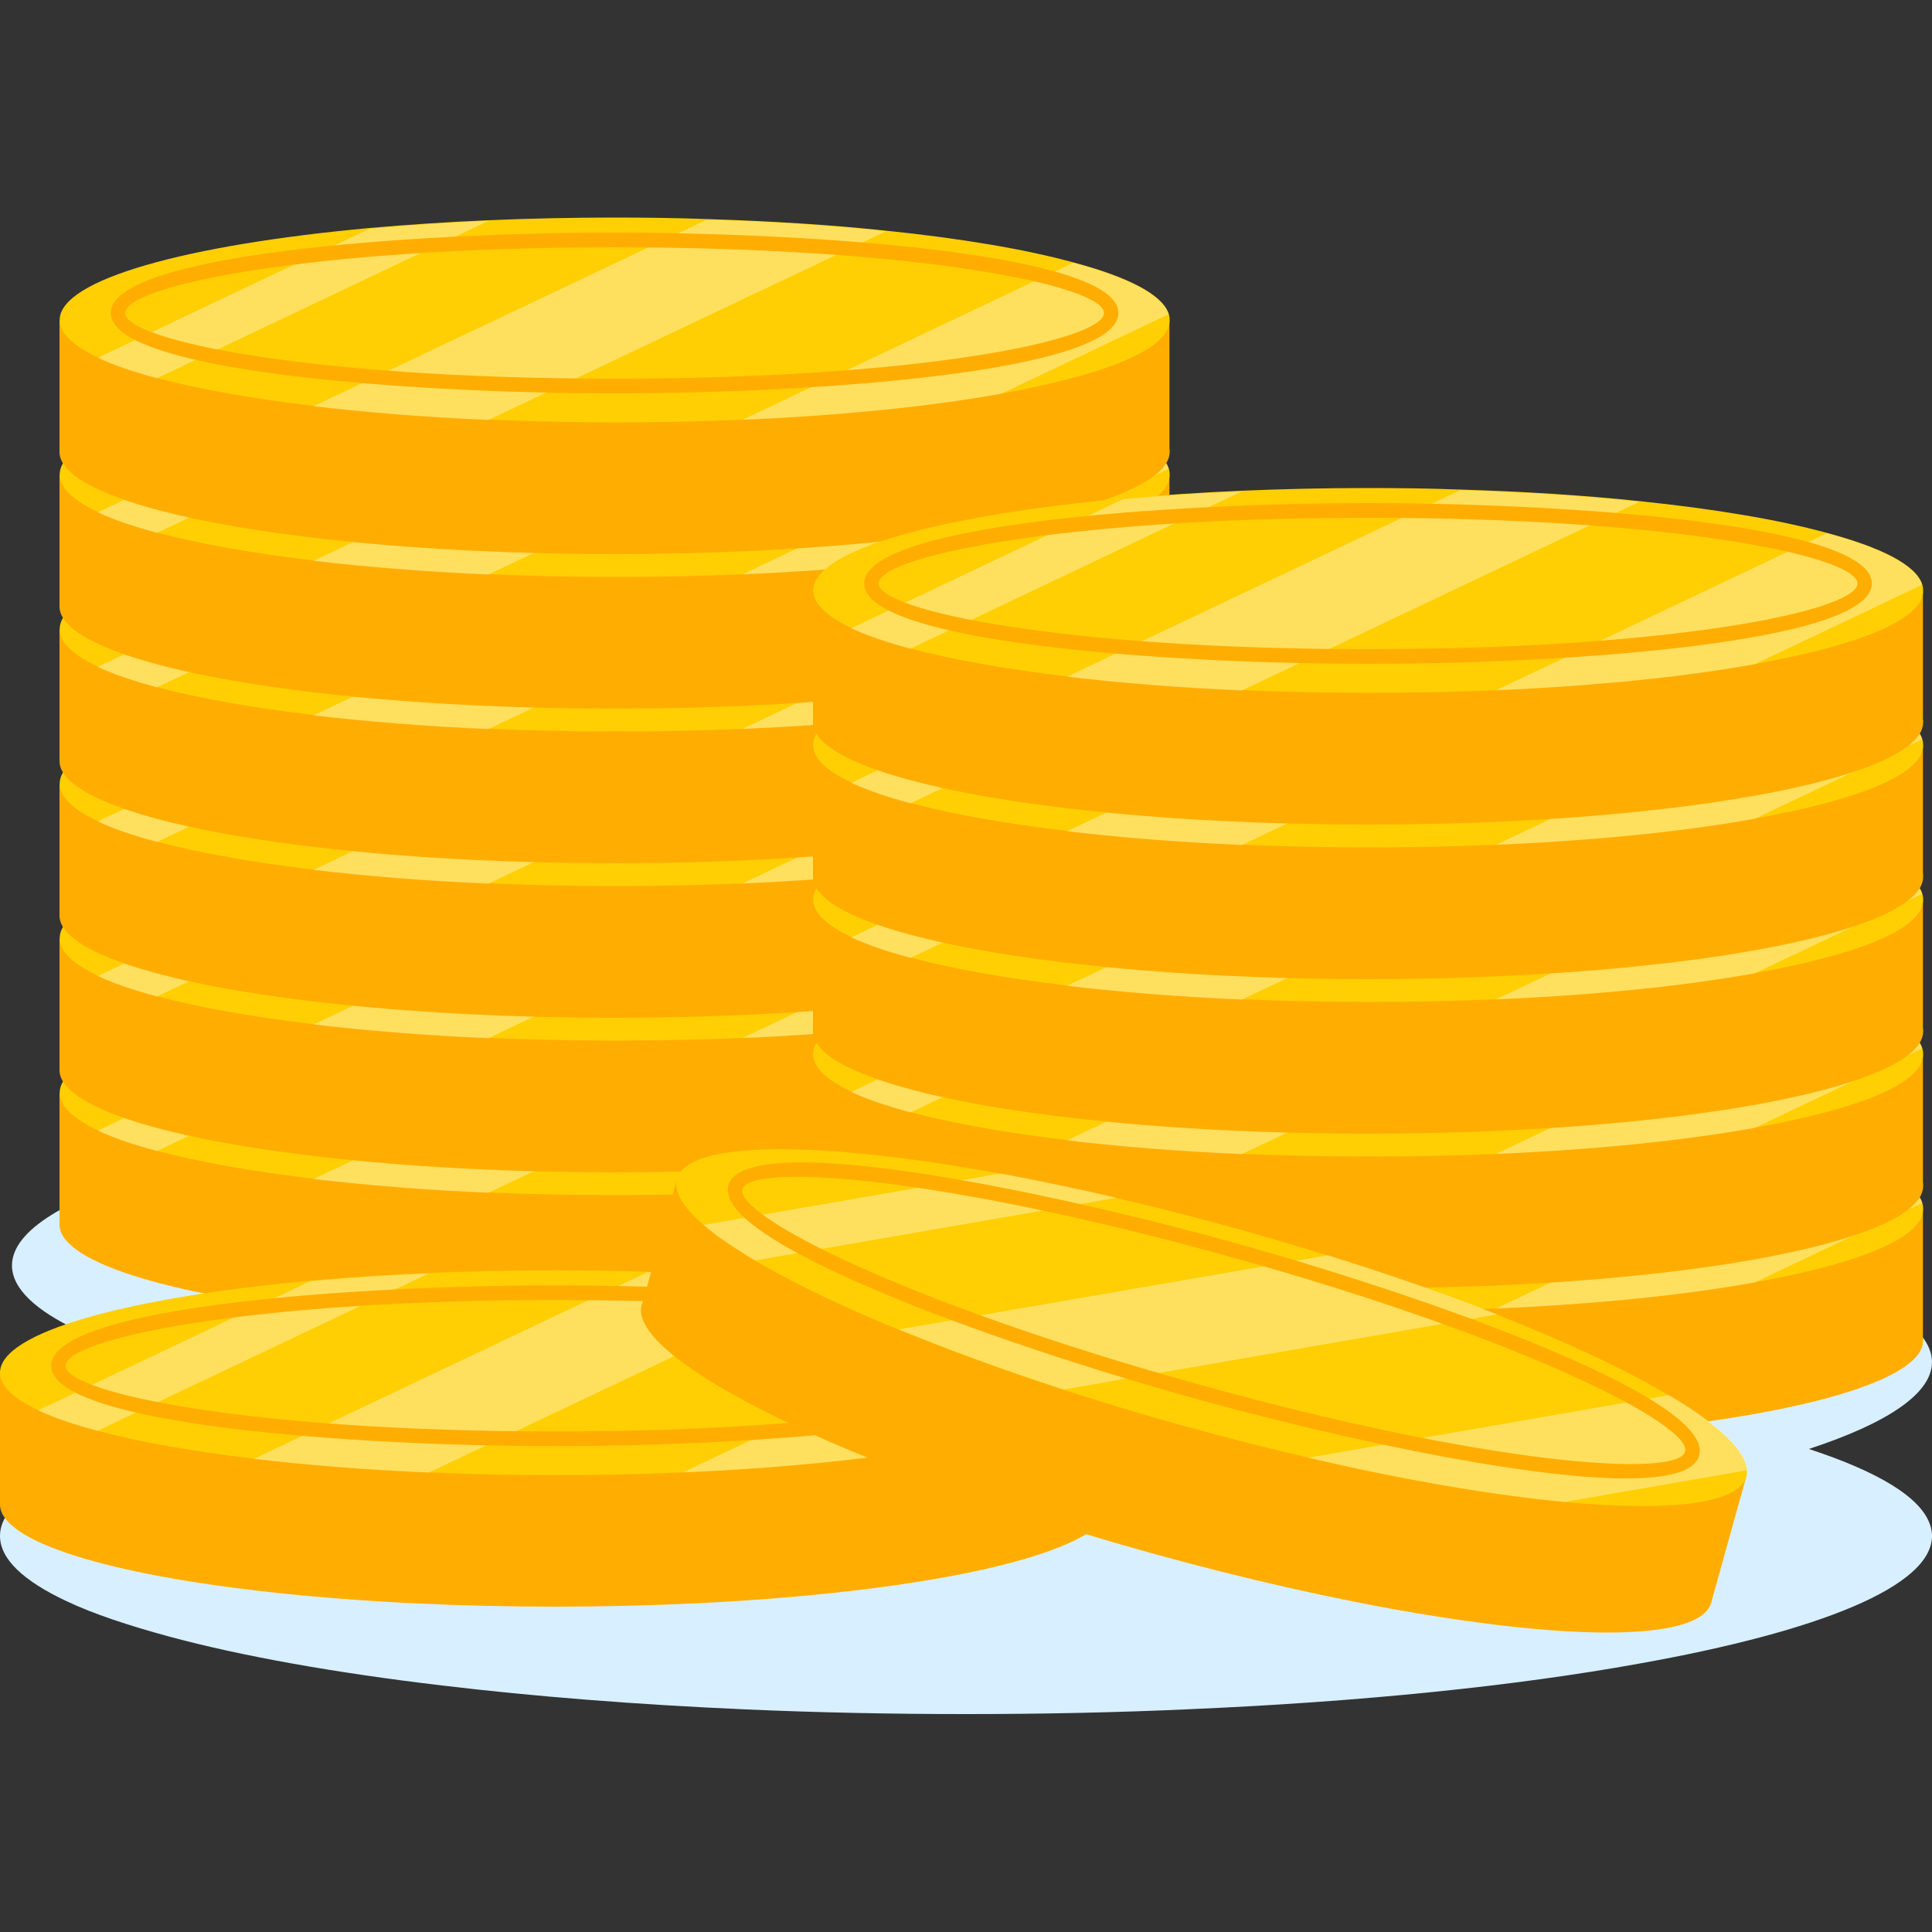 <?xml version="1.0" encoding="UTF-8"?>
<svg id="illustration" xmlns="http://www.w3.org/2000/svg" viewBox="0 0 100 100">
  <rect x="0" y="0" width="100" height="100" fill="#333333" stroke="none"/>
  <defs>
    <style>
      .cls-1 {
        fill: #d8efff;
      }

      .cls-1, .cls-2, .cls-3, .cls-4 {
        strokeWidth: 0px;
      }

      .cls-2 {
        fill: #ffae01;
      }

      .cls-3 {
        fill: #fff;
        opacity: .36;
      }

      .cls-4 {
        fill: #ffcf03;
      }
    </style>
  </defs>
  <g id="main">
    <path id="background" class="cls-1" d="m93.62,75c4.06-1.33,6.38-2.87,6.38-4.5,0-.18-.03-.37-.09-.55-.55-1.73-3.63-3.31-8.59-4.63-4.35-1.19-10.12-2.16-16.86-2.86-4.92-.51-10.35-.87-16.13-1.04-2.71-.09-5.49-.13-8.33-.13-1.22,0-2.43.01-3.62.02v9.02c-.61,0-1.2.02-1.8.03l-1.22-13.98c-1.39.04-2.76.08-4.11.14-3.74.16-7.31.4-10.67.7-16.57,1.5-27.96,4.65-27.96,8.28,0,1.19,1.22,2.33,3.43,3.37,1.4.65,3.2,1.26,5.33,1.84,2.4.65,5.23,1.23,8.41,1.74-10.88,1.69-17.79,4.22-17.79,7.05,0,1.2,1.22,2.33,3.43,3.37,1.39.66,3.2,1.26,5.33,1.84,3.75,1.01,8.55,1.87,14.12,2.53,4.75.57,10.07.99,15.75,1.24,3.66.16,7.46.24,11.37.24s7.83-.08,11.53-.25c8.93-.38,16.95-1.21,23.3-2.36,9.36-1.67,15.17-4.01,15.17-6.61,0-.18-.03-.37-.09-.55-.46-1.44-2.68-2.77-6.28-3.95Z"/>
    <g id="coins">
      <g id="cion">
        <ellipse class="cls-2" cx="31.81" cy="63.39" rx="28.73" ry="5.29"/>
        <rect class="cls-2" x="3.08" y="56.58" width="57.45" height="6.8"/>
        <path class="cls-4" d="m60.54,56.58c0,1.49-3.34,2.83-8.72,3.79-3.65.66-8.26,1.13-13.39,1.35-2.12.1-4.34.14-6.62.14s-4.43-.05-6.53-.14c-3.27-.14-6.32-.39-9.05-.71-3.2-.38-5.96-.87-8.11-1.45-1.22-.33-2.26-.68-3.06-1.06-1.27-.6-1.97-1.25-1.97-1.94,0-2.09,6.55-3.89,16.06-4.76,1.93-.17,3.98-.31,6.13-.4,2.1-.09,4.29-.14,6.53-.14,1.63,0,3.23.02,4.79.08,3.32.1,6.44.3,9.27.6,3.87.4,7.19.96,9.68,1.64,2.85.76,4.62,1.67,4.94,2.66.04.11.05.21.05.32Z"/>
        <path class="cls-3" d="m25.28,51.43l-17.16,8.15c-1.22-.33-2.26-.68-3.06-1.06l14.09-6.69c1.93-.17,3.98-.31,6.13-.4Z"/>
        <path class="cls-3" d="m45.86,51.97l-20.59,9.77c-3.27-.14-6.32-.39-9.05-.71l20.37-9.66c3.32.1,6.44.3,9.27.6Z"/>
        <path class="cls-3" d="m60.48,56.27l-8.66,4.11c-3.65.66-8.26,1.13-13.39,1.35l17.12-8.13c2.85.76,4.62,1.67,4.94,2.66Z"/>
        <path class="cls-2" d="m31.81,60.36c-10.48,0-26.08-1.11-26.08-4.16s15.6-4.16,26.08-4.16,26.08,1.11,26.08,4.16-15.6,4.16-26.08,4.16Zm0-7.56c-15.69,0-25.33,1.98-25.33,3.4s9.63,3.4,25.33,3.4,25.33-1.98,25.33-3.4-9.63-3.4-25.33-3.4Z"/>
      </g>
      <g id="cion-2" data-name="cion">
        <ellipse class="cls-2" cx="31.81" cy="55.39" rx="28.73" ry="5.29"/>
        <rect class="cls-2" x="3.08" y="48.58" width="57.45" height="6.8"/>
        <path class="cls-4" d="m60.54,48.58c0,1.49-3.34,2.83-8.72,3.79-3.65.66-8.26,1.13-13.39,1.35-2.12.1-4.34.14-6.62.14s-4.43-.05-6.53-.14c-3.27-.14-6.32-.39-9.05-.71-3.2-.38-5.96-.87-8.11-1.45-1.22-.33-2.26-.68-3.06-1.06-1.27-.6-1.97-1.25-1.97-1.94,0-2.09,6.55-3.89,16.06-4.76,1.93-.17,3.98-.31,6.13-.4,2.1-.09,4.29-.14,6.53-.14,1.63,0,3.23.02,4.79.08,3.32.1,6.44.3,9.27.6,3.87.4,7.19.96,9.68,1.64,2.85.76,4.62,1.67,4.94,2.66.04.11.05.21.05.32Z"/>
        <path class="cls-3" d="m25.28,43.43l-17.16,8.15c-1.22-.33-2.26-.68-3.06-1.06l14.09-6.69c1.93-.17,3.98-.31,6.13-.4Z"/>
        <path class="cls-3" d="m45.86,43.97l-20.59,9.77c-3.27-.14-6.32-.39-9.05-.71l20.37-9.66c3.32.1,6.44.3,9.27.6Z"/>
        <path class="cls-3" d="m60.48,48.27l-8.66,4.11c-3.65.66-8.26,1.13-13.39,1.35l17.12-8.13c2.85.76,4.62,1.67,4.94,2.66Z"/>
        <path class="cls-2" d="m31.81,52.36c-10.48,0-26.08-1.11-26.08-4.16s15.6-4.16,26.08-4.16,26.08,1.11,26.08,4.16-15.6,4.16-26.08,4.16Zm0-7.56c-15.69,0-25.33,1.98-25.33,3.4s9.63,3.4,25.33,3.4,25.33-1.98,25.33-3.4-9.63-3.4-25.33-3.4Z"/>
      </g>
      <g id="cion-3" data-name="cion">
        <ellipse class="cls-2" cx="31.81" cy="47.39" rx="28.73" ry="5.29"/>
        <rect class="cls-2" x="3.08" y="40.58" width="57.45" height="6.8"/>
        <path class="cls-4" d="m60.54,40.58c0,1.49-3.34,2.83-8.72,3.79-3.65.66-8.26,1.13-13.39,1.35-2.12.1-4.34.14-6.62.14s-4.43-.05-6.53-.14c-3.27-.14-6.32-.39-9.05-.71-3.2-.38-5.96-.87-8.11-1.45-1.22-.33-2.26-.68-3.06-1.06-1.27-.6-1.97-1.25-1.97-1.94,0-2.09,6.55-3.89,16.06-4.76,1.93-.17,3.98-.31,6.13-.4,2.1-.09,4.29-.14,6.53-.14,1.63,0,3.23.02,4.79.08,3.32.1,6.44.3,9.27.6,3.87.4,7.19.96,9.68,1.64,2.85.76,4.62,1.67,4.94,2.66.04.11.05.21.05.32Z"/>
        <path class="cls-3" d="m25.28,35.43l-17.16,8.15c-1.22-.33-2.26-.68-3.06-1.06l14.09-6.69c1.93-.17,3.98-.31,6.13-.4Z"/>
        <path class="cls-3" d="m45.86,35.97l-20.59,9.77c-3.27-.14-6.32-.39-9.05-.71l20.37-9.66c3.32.1,6.44.3,9.27.6Z"/>
        <path class="cls-3" d="m60.48,40.27l-8.66,4.11c-3.65.66-8.26,1.13-13.39,1.35l17.12-8.13c2.85.76,4.62,1.67,4.94,2.66Z"/>
        <path class="cls-2" d="m31.81,44.36c-10.48,0-26.08-1.11-26.08-4.16s15.6-4.16,26.08-4.16,26.08,1.11,26.08,4.16-15.6,4.16-26.08,4.16Zm0-7.56c-15.69,0-25.33,1.98-25.33,3.4s9.63,3.4,25.33,3.4,25.33-1.98,25.33-3.4-9.63-3.4-25.33-3.4Z"/>
      </g>
      <g id="cion-4" data-name="cion">
        <ellipse class="cls-2" cx="31.81" cy="39.39" rx="28.73" ry="5.29"/>
        <rect class="cls-2" x="3.08" y="32.58" width="57.45" height="6.8"/>
        <path class="cls-4" d="m60.54,32.58c0,1.49-3.34,2.83-8.72,3.79-3.65.66-8.26,1.13-13.39,1.35-2.12.1-4.34.14-6.62.14s-4.43-.05-6.53-.14c-3.27-.14-6.32-.39-9.05-.71-3.2-.38-5.96-.87-8.11-1.45-1.22-.33-2.26-.68-3.06-1.06-1.27-.6-1.97-1.25-1.97-1.94,0-2.09,6.55-3.89,16.06-4.76,1.93-.17,3.98-.31,6.13-.4,2.1-.09,4.29-.14,6.53-.14,1.63,0,3.23.02,4.79.08,3.32.1,6.44.3,9.27.6,3.87.4,7.19.96,9.68,1.64,2.85.76,4.62,1.67,4.94,2.66.04.11.05.21.05.32Z"/>
        <path class="cls-3" d="m25.28,27.43l-17.16,8.15c-1.22-.33-2.26-.68-3.06-1.06l14.09-6.69c1.93-.17,3.98-.31,6.13-.4Z"/>
        <path class="cls-3" d="m45.86,27.97l-20.59,9.77c-3.27-.14-6.32-.39-9.05-.71l20.37-9.66c3.32.1,6.44.3,9.27.6Z"/>
        <path class="cls-3" d="m60.48,32.27l-8.66,4.11c-3.65.66-8.26,1.13-13.39,1.35l17.12-8.13c2.85.76,4.62,1.67,4.94,2.66Z"/>
        <path class="cls-2" d="m31.81,36.36c-10.48,0-26.08-1.11-26.08-4.16s15.6-4.16,26.08-4.16,26.08,1.11,26.08,4.16-15.6,4.16-26.08,4.16Zm0-7.56c-15.69,0-25.33,1.98-25.33,3.4s9.63,3.4,25.33,3.4,25.33-1.98,25.33-3.4-9.63-3.4-25.33-3.4Z"/>
      </g>
      <g id="cion-5" data-name="cion">
        <ellipse class="cls-2" cx="31.81" cy="31.39" rx="28.73" ry="5.29"/>
        <rect class="cls-2" x="3.08" y="24.58" width="57.45" height="6.8"/>
        <path class="cls-4" d="m60.54,24.58c0,1.49-3.34,2.83-8.72,3.79-3.65.66-8.26,1.13-13.39,1.35-2.12.1-4.34.14-6.62.14s-4.43-.05-6.53-.14c-3.27-.14-6.32-.39-9.05-.71-3.2-.38-5.96-.87-8.11-1.45-1.22-.33-2.26-.68-3.06-1.06-1.27-.6-1.97-1.25-1.97-1.94,0-2.09,6.55-3.89,16.06-4.76,1.93-.17,3.98-.31,6.13-.4,2.1-.09,4.29-.14,6.53-.14,1.63,0,3.23.02,4.79.08,3.32.1,6.44.3,9.27.6,3.87.4,7.19.96,9.68,1.64,2.85.76,4.62,1.67,4.94,2.66.04.11.05.21.05.32Z"/>
        <path class="cls-3" d="m25.28,19.43l-17.16,8.15c-1.22-.33-2.26-.68-3.06-1.06l14.09-6.69c1.93-.17,3.98-.31,6.13-.4Z"/>
        <path class="cls-3" d="m45.86,19.97l-20.59,9.77c-3.27-.14-6.32-.39-9.05-.71l20.37-9.66c3.32.1,6.44.3,9.27.6Z"/>
        <path class="cls-3" d="m60.48,24.27l-8.66,4.11c-3.65.66-8.26,1.13-13.39,1.35l17.12-8.13c2.85.76,4.62,1.67,4.94,2.66Z"/>
        <path class="cls-2" d="m31.81,28.36c-10.48,0-26.08-1.11-26.08-4.16s15.6-4.16,26.08-4.16,26.08,1.11,26.08,4.16-15.6,4.16-26.08,4.16Zm0-7.56c-15.69,0-25.33,1.98-25.33,3.4s9.63,3.4,25.33,3.4,25.33-1.98,25.33-3.4-9.63-3.4-25.33-3.4Z"/>
      </g>
      <g id="cion-6" data-name="cion">
        <ellipse class="cls-2" cx="31.81" cy="23.39" rx="28.73" ry="5.29"/>
        <rect class="cls-2" x="3.08" y="16.58" width="57.45" height="6.8"/>
        <path class="cls-4" d="m60.54,16.58c0,1.49-3.34,2.83-8.72,3.79-3.65.66-8.26,1.13-13.39,1.35-2.12.1-4.34.14-6.62.14s-4.43-.05-6.53-.14c-3.27-.14-6.32-.39-9.05-.71-3.2-.38-5.96-.87-8.11-1.45-1.22-.33-2.26-.68-3.06-1.06-1.27-.6-1.97-1.25-1.97-1.94,0-2.09,6.55-3.89,16.06-4.76,1.93-.17,3.98-.31,6.13-.4,2.1-.09,4.29-.14,6.53-.14,1.63,0,3.23.02,4.79.08,3.32.1,6.44.3,9.27.6,3.87.4,7.19.96,9.68,1.64,2.85.76,4.62,1.67,4.94,2.66.04.11.05.21.05.32Z"/>
        <path class="cls-3" d="m25.28,11.43l-17.16,8.15c-1.22-.33-2.26-.68-3.06-1.06l14.09-6.69c1.93-.17,3.98-.31,6.13-.4Z"/>
        <path class="cls-3" d="m45.86,11.97l-20.59,9.77c-3.27-.14-6.32-.39-9.05-.71l20.37-9.66c3.32.1,6.44.3,9.27.6Z"/>
        <path class="cls-3" d="m60.48,16.27l-8.66,4.11c-3.65.66-8.26,1.13-13.39,1.35l17.12-8.13c2.85.76,4.62,1.67,4.94,2.66Z"/>
        <path class="cls-2" d="m31.81,20.36c-10.48,0-26.08-1.11-26.08-4.16s15.6-4.16,26.08-4.16,26.08,1.11,26.08,4.16-15.6,4.16-26.08,4.16Zm0-7.56c-15.69,0-25.33,1.98-25.33,3.4s9.63,3.4,25.33,3.4,25.33-1.98,25.33-3.4-9.63-3.4-25.33-3.4Z"/>
      </g>
      <g id="cion-7" data-name="cion">
        <ellipse class="cls-2" cx="70.81" cy="69.39" rx="28.73" ry="5.29"/>
        <rect class="cls-2" x="42.08" y="62.58" width="57.45" height="6.8"/>
        <path class="cls-4" d="m99.54,62.58c0,1.49-3.34,2.83-8.72,3.79-3.65.66-8.26,1.13-13.39,1.35-2.12.1-4.34.14-6.62.14s-4.43-.05-6.53-.14c-3.27-.14-6.32-.39-9.05-.71-3.2-.38-5.96-.87-8.11-1.45-1.22-.33-2.26-.68-3.06-1.06-1.27-.6-1.97-1.25-1.97-1.94,0-2.09,6.55-3.89,16.06-4.76,1.93-.17,3.98-.31,6.13-.4,2.1-.09,4.29-.14,6.53-.14,1.63,0,3.23.02,4.79.08,3.32.1,6.44.3,9.27.6,3.87.4,7.19.96,9.68,1.64,2.85.76,4.62,1.67,4.94,2.66.04.11.05.21.05.32Z"/>
        <path class="cls-3" d="m64.28,57.43l-17.16,8.15c-1.22-.33-2.26-.68-3.06-1.06l14.09-6.69c1.93-.17,3.98-.31,6.13-.4Z"/>
        <path class="cls-3" d="m84.86,57.97l-20.59,9.77c-3.27-.14-6.32-.39-9.05-.71l20.37-9.66c3.32.1,6.44.3,9.27.6Z"/>
        <path class="cls-3" d="m99.48,62.27l-8.66,4.11c-3.65.66-8.26,1.13-13.39,1.35l17.12-8.13c2.85.76,4.62,1.67,4.94,2.66Z"/>
        <path class="cls-2" d="m70.81,66.36c-10.48,0-26.08-1.11-26.08-4.16s15.6-4.16,26.08-4.16,26.08,1.11,26.08,4.16-15.6,4.16-26.08,4.16Zm0-7.56c-15.69,0-25.33,1.98-25.33,3.4s9.63,3.4,25.33,3.4,25.33-1.98,25.33-3.4-9.63-3.4-25.33-3.4Z"/>
      </g>
      <g id="cion-8" data-name="cion">
        <ellipse class="cls-2" cx="70.81" cy="61.39" rx="28.73" ry="5.29"/>
        <rect class="cls-2" x="42.08" y="54.58" width="57.45" height="6.8"/>
        <path class="cls-4" d="m99.54,54.58c0,1.49-3.34,2.83-8.72,3.79-3.65.66-8.26,1.13-13.39,1.35-2.12.1-4.34.14-6.62.14s-4.43-.05-6.53-.14c-3.27-.14-6.32-.39-9.05-.71-3.2-.38-5.96-.87-8.11-1.45-1.22-.33-2.26-.68-3.06-1.06-1.27-.6-1.97-1.25-1.97-1.94,0-2.09,6.55-3.89,16.06-4.76,1.93-.17,3.98-.31,6.13-.4,2.1-.09,4.29-.14,6.53-.14,1.63,0,3.23.02,4.79.08,3.32.1,6.44.3,9.27.6,3.87.4,7.19.96,9.68,1.64,2.85.76,4.62,1.67,4.94,2.66.04.11.05.21.05.32Z"/>
        <path class="cls-3" d="m64.28,49.43l-17.16,8.15c-1.22-.33-2.26-.68-3.06-1.06l14.09-6.69c1.93-.17,3.98-.31,6.13-.4Z"/>
        <path class="cls-3" d="m84.86,49.97l-20.59,9.77c-3.27-.14-6.32-.39-9.05-.71l20.37-9.66c3.32.1,6.44.3,9.27.6Z"/>
        <path class="cls-3" d="m99.48,54.27l-8.66,4.11c-3.65.66-8.26,1.13-13.39,1.35l17.12-8.13c2.85.76,4.62,1.67,4.94,2.66Z"/>
        <path class="cls-2" d="m70.81,58.36c-10.48,0-26.08-1.11-26.08-4.16s15.6-4.16,26.08-4.16,26.08,1.11,26.08,4.16-15.6,4.16-26.08,4.16Zm0-7.56c-15.69,0-25.33,1.98-25.33,3.4s9.63,3.4,25.33,3.4,25.33-1.98,25.33-3.4-9.63-3.4-25.33-3.4Z"/>
      </g>
      <g id="cion-9" data-name="cion">
        <ellipse class="cls-2" cx="70.81" cy="53.39" rx="28.73" ry="5.29"/>
        <rect class="cls-2" x="42.08" y="46.58" width="57.45" height="6.8"/>
        <path class="cls-4" d="m99.54,46.58c0,1.49-3.34,2.83-8.72,3.79-3.65.66-8.26,1.13-13.39,1.35-2.12.1-4.34.14-6.62.14s-4.43-.05-6.53-.14c-3.27-.14-6.32-.39-9.05-.71-3.2-.38-5.96-.87-8.11-1.45-1.22-.33-2.26-.68-3.06-1.06-1.27-.6-1.97-1.25-1.97-1.94,0-2.09,6.55-3.89,16.06-4.76,1.93-.17,3.98-.31,6.13-.4,2.1-.09,4.29-.14,6.53-.14,1.63,0,3.23.02,4.79.08,3.32.1,6.44.3,9.27.6,3.87.4,7.19.96,9.68,1.64,2.85.76,4.62,1.67,4.94,2.66.04.11.05.21.05.32Z"/>
        <path class="cls-3" d="m64.28,41.43l-17.16,8.15c-1.22-.33-2.26-.68-3.06-1.06l14.09-6.69c1.93-.17,3.98-.31,6.13-.4Z"/>
        <path class="cls-3" d="m84.86,41.97l-20.59,9.77c-3.27-.14-6.32-.39-9.05-.71l20.37-9.66c3.32.1,6.44.3,9.27.6Z"/>
        <path class="cls-3" d="m99.48,46.27l-8.66,4.11c-3.65.66-8.26,1.13-13.39,1.35l17.12-8.13c2.85.76,4.62,1.67,4.94,2.66Z"/>
        <path class="cls-2" d="m70.81,50.36c-10.48,0-26.08-1.11-26.08-4.16s15.6-4.16,26.08-4.16,26.08,1.11,26.08,4.16-15.6,4.16-26.08,4.16Zm0-7.56c-15.69,0-25.33,1.98-25.33,3.4s9.63,3.4,25.33,3.4,25.33-1.98,25.33-3.4-9.63-3.4-25.33-3.4Z"/>
      </g>
      <g id="cion-10" data-name="cion">
        <ellipse class="cls-2" cx="70.81" cy="45.39" rx="28.73" ry="5.29"/>
        <rect class="cls-2" x="42.08" y="38.58" width="57.45" height="6.8"/>
        <path class="cls-4" d="m99.54,38.58c0,1.49-3.34,2.83-8.72,3.79-3.65.66-8.26,1.13-13.39,1.35-2.12.1-4.34.14-6.62.14s-4.43-.05-6.53-.14c-3.27-.14-6.32-.39-9.05-.71-3.2-.38-5.96-.87-8.11-1.45-1.22-.33-2.26-.68-3.06-1.06-1.27-.6-1.97-1.25-1.97-1.94,0-2.09,6.55-3.89,16.06-4.76,1.93-.17,3.98-.31,6.13-.4,2.1-.09,4.29-.14,6.53-.14,1.63,0,3.23.02,4.79.08,3.32.1,6.44.3,9.27.6,3.87.4,7.19.96,9.68,1.64,2.85.76,4.62,1.67,4.94,2.66.04.11.05.21.05.32Z"/>
        <path class="cls-3" d="m64.28,33.43l-17.16,8.15c-1.22-.33-2.26-.68-3.06-1.06l14.09-6.69c1.93-.17,3.98-.31,6.13-.4Z"/>
        <path class="cls-3" d="m84.86,33.97l-20.59,9.77c-3.27-.14-6.32-.39-9.05-.71l20.37-9.66c3.32.1,6.44.3,9.27.6Z"/>
        <path class="cls-3" d="m99.48,38.27l-8.66,4.11c-3.65.66-8.26,1.13-13.39,1.35l17.12-8.13c2.85.76,4.62,1.67,4.94,2.66Z"/>
        <path class="cls-2" d="m70.81,42.36c-10.48,0-26.08-1.11-26.08-4.16s15.6-4.16,26.08-4.16,26.08,1.11,26.08,4.16-15.6,4.16-26.08,4.16Zm0-7.56c-15.69,0-25.33,1.98-25.33,3.4s9.63,3.4,25.33,3.4,25.33-1.98,25.33-3.4-9.63-3.4-25.33-3.4Z"/>
      </g>
      <g id="cion-11" data-name="cion">
        <ellipse class="cls-2" cx="70.81" cy="37.39" rx="28.73" ry="5.29"/>
        <rect class="cls-2" x="42.08" y="30.58" width="57.45" height="6.8"/>
        <path class="cls-4" d="m99.54,30.58c0,1.49-3.34,2.83-8.72,3.79-3.65.66-8.26,1.13-13.39,1.35-2.12.1-4.34.14-6.62.14s-4.43-.05-6.53-.14c-3.27-.14-6.32-.39-9.05-.71-3.2-.38-5.96-.87-8.11-1.45-1.22-.33-2.26-.68-3.06-1.06-1.27-.6-1.97-1.25-1.97-1.94,0-2.09,6.55-3.89,16.06-4.76,1.93-.17,3.98-.31,6.13-.4,2.1-.09,4.29-.14,6.53-.14,1.63,0,3.23.02,4.79.08,3.32.1,6.44.3,9.27.6,3.87.4,7.19.96,9.68,1.64,2.85.76,4.62,1.67,4.94,2.66.04.11.05.21.05.32Z"/>
        <path class="cls-3" d="m64.28,25.43l-17.16,8.15c-1.22-.33-2.26-.68-3.06-1.06l14.09-6.69c1.93-.17,3.98-.31,6.13-.4Z"/>
        <path class="cls-3" d="m84.86,25.97l-20.59,9.77c-3.27-.14-6.32-.39-9.05-.71l20.37-9.66c3.32.1,6.44.3,9.27.6Z"/>
        <path class="cls-3" d="m99.48,30.27l-8.66,4.11c-3.65.66-8.26,1.13-13.39,1.35l17.12-8.13c2.85.76,4.62,1.67,4.94,2.66Z"/>
        <path class="cls-2" d="m70.81,34.36c-10.48,0-26.08-1.11-26.08-4.16s15.6-4.16,26.08-4.16,26.08,1.11,26.08,4.16-15.6,4.16-26.08,4.16Zm0-7.56c-15.69,0-25.33,1.98-25.33,3.4s9.63,3.4,25.33,3.4,25.33-1.98,25.33-3.4-9.63-3.4-25.33-3.4Z"/>
      </g>
      <g id="cion-12" data-name="cion">
        <ellipse class="cls-2" cx="28.73" cy="77.87" rx="28.73" ry="5.29"/>
        <rect class="cls-2" y="71.07" width="57.45" height="6.8"/>
        <path class="cls-4" d="m57.45,71.07c0,1.49-3.34,2.83-8.72,3.79-3.65.66-8.26,1.13-13.39,1.35-2.12.1-4.34.14-6.62.14s-4.43-.05-6.53-.14c-3.27-.14-6.32-.39-9.05-.71-3.2-.38-5.96-.87-8.11-1.45-1.22-.33-2.26-.68-3.06-1.06-1.27-.6-1.97-1.25-1.97-1.94,0-2.09,6.55-3.89,16.06-4.76,1.93-.17,3.98-.31,6.13-.4,2.1-.09,4.29-.14,6.53-.14,1.63,0,3.23.02,4.79.08,3.32.1,6.44.3,9.27.6,3.87.4,7.19.96,9.68,1.64,2.85.76,4.62,1.67,4.94,2.66.04.11.05.21.05.32Z"/>
        <path class="cls-3" d="m22.2,65.91l-17.16,8.15c-1.22-.33-2.26-.68-3.06-1.06l14.09-6.69c1.93-.17,3.98-.31,6.13-.4Z"/>
        <path class="cls-3" d="m42.78,66.45l-20.59,9.77c-3.27-.14-6.32-.39-9.05-.71l20.37-9.66c3.32.1,6.44.3,9.27.6Z"/>
        <path class="cls-3" d="m57.4,70.75l-8.66,4.11c-3.65.66-8.26,1.13-13.39,1.35l17.12-8.13c2.85.76,4.62,1.67,4.94,2.66Z"/>
        <path class="cls-2" d="m28.73,74.85c-10.48,0-26.08-1.11-26.08-4.16s15.6-4.16,26.08-4.16,26.08,1.11,26.08,4.16-15.6,4.16-26.08,4.16Zm0-7.56c-15.69,0-25.33,1.98-25.33,3.4s9.63,3.4,25.33,3.4,25.33-1.98,25.33-3.4-9.63-3.4-25.33-3.4Z"/>
      </g>
      <g id="cion-13" data-name="cion">
        <ellipse class="cls-2" cx="60.9" cy="75.26" rx="5.29" ry="28.73" transform="translate(-27.95 113.74) rotate(-74.44)"/>
        <rect class="cls-2" x="58.41" y="43.26" width="6.8" height="57.45" transform="translate(-24.12 112.22) rotate(-74.44)"/>
        <path class="cls-4" d="m90.4,76.42c-.4,1.43-3.98,1.83-9.42,1.32-3.69-.35-8.26-1.12-13.26-2.29-2.07-.48-4.22-1.03-6.42-1.64s-4.26-1.23-6.26-1.88c-3.11-1.01-5.98-2.07-8.53-3.11-2.98-1.22-5.51-2.44-7.42-3.57-1.09-.65-2-1.26-2.67-1.84-1.06-.92-1.57-1.73-1.38-2.39.56-2.01,7.35-1.99,16.75-.27,1.9.35,3.92.77,6.01,1.26,2.05.48,4.17,1.02,6.33,1.62,1.57.44,3.1.89,4.59,1.36,3.17.98,6.12,2.02,8.77,3.06,3.62,1.42,6.67,2.85,8.89,4.18,2.54,1.5,4,2.85,4.04,3.89,0,.11,0,.22-.03.32Z"/>
        <path class="cls-3" d="m57.81,61.99l-18.72,3.25c-1.09-.65-2-1.26-2.67-1.84l15.37-2.66c1.9.35,3.92.77,6.01,1.26Z"/>
        <path class="cls-3" d="m77.5,68.03l-22.45,3.89c-3.11-1.01-5.98-2.07-8.53-3.11l22.21-3.84c3.17.98,6.12,2.02,8.77,3.06Z"/>
        <path class="cls-3" d="m90.43,76.1l-9.45,1.64c-3.69-.35-8.26-1.12-13.26-2.29l18.67-3.24c2.54,1.5,4,2.85,4.04,3.89Z"/>
        <path class="cls-2" d="m61.71,72.35c-10.1-2.81-24.83-8.06-24.01-11s16.14.18,26.24,2.99c10.1,2.81,24.83,8.06,24.01,11s-16.14-.18-26.24-2.99Zm2.03-7.28c-15.12-4.21-24.93-4.89-25.31-3.52s8.37,5.86,23.48,10.07c15.12,4.21,24.93,4.89,25.31,3.52s-8.37-5.86-23.48-10.07Z"/>
      </g>
    </g>
  </g>
</svg>